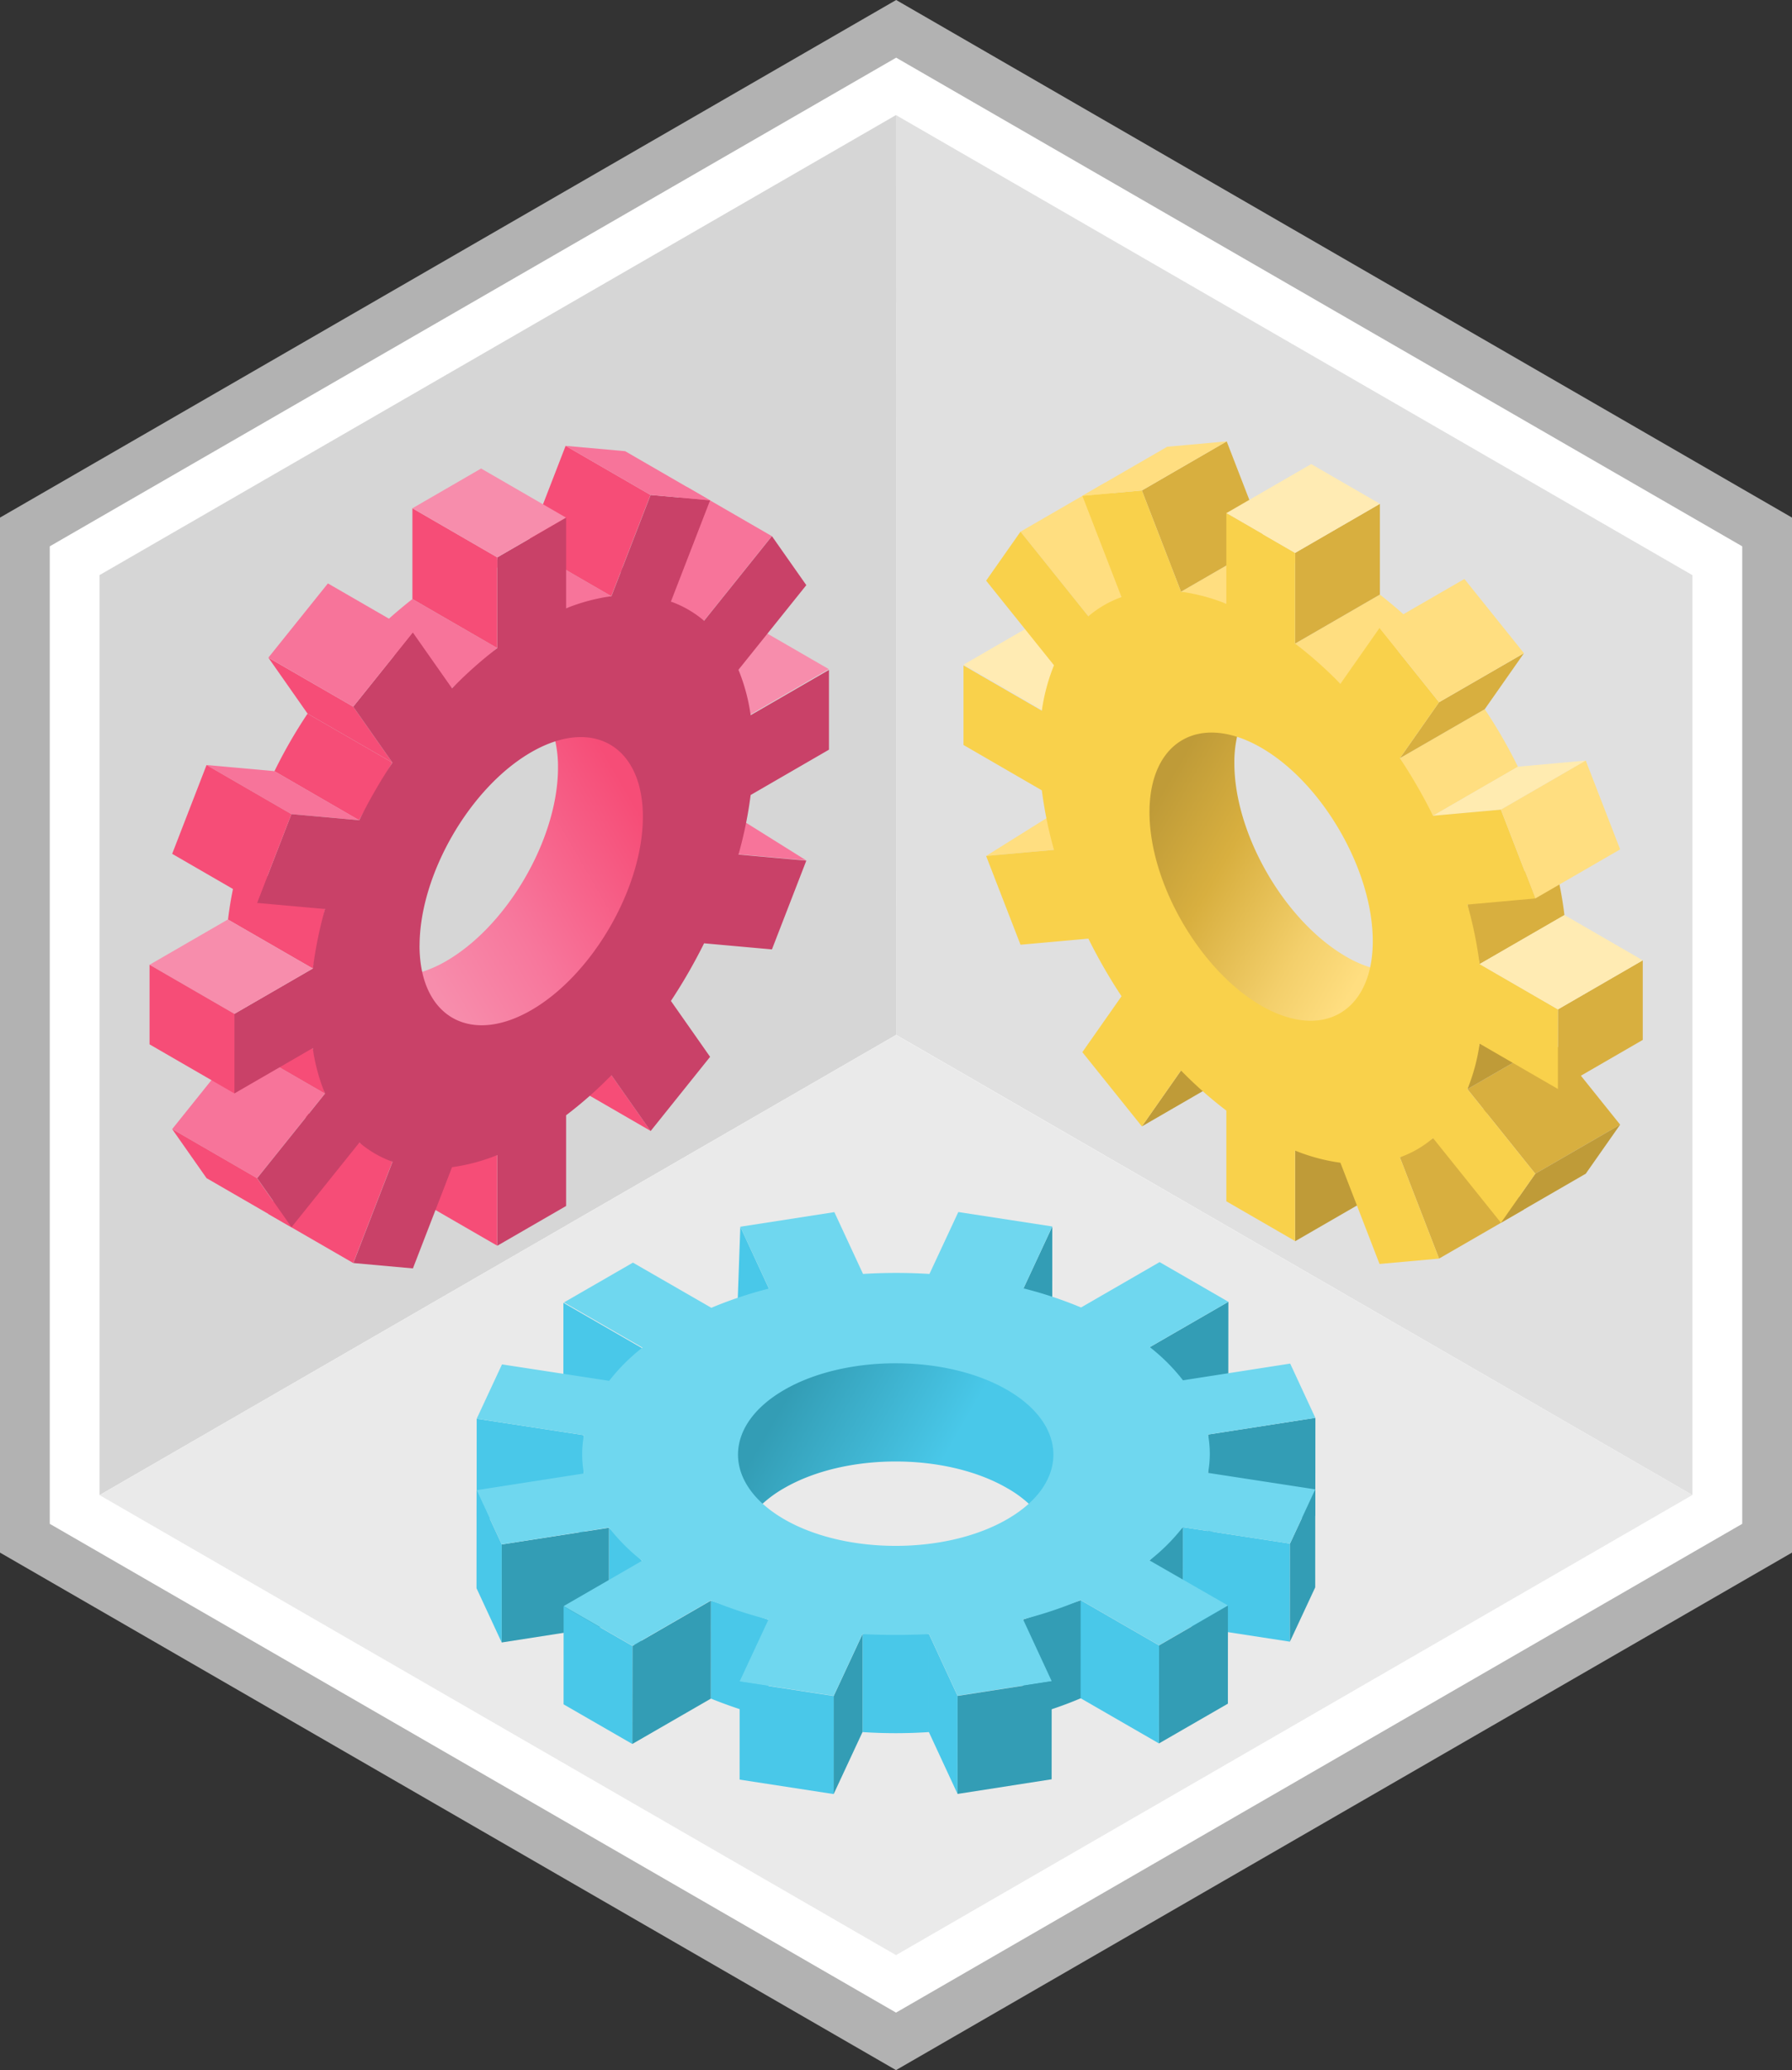 <svg xmlns="http://www.w3.org/2000/svg" xmlns:xlink="http://www.w3.org/1999/xlink" viewBox="0 0 402.49 464.82"><rect x="0" y="0" width="402.49" height="464.82" fill="#333333" stroke="none"/><defs><style>.cls-1{fill:#b2b2b2;}.cls-2{fill:#fff;}.cls-3{fill:#e0e0e0;}.cls-4{fill:#d6d6d6;}.cls-5{fill:#eaeaea;}.cls-6{fill:url(#linear-gradient);}.cls-7{fill:#ffebb3;}.cls-8{fill:#ffde80;}.cls-9{fill:#ffebb0;}.cls-10{fill:#d8af3f;}.cls-11{fill:#bf9b38;}.cls-12{fill:#f9d14b;}.cls-13{fill:url(#linear-gradient-2);}.cls-14{fill:#f78dac;}.cls-15{fill:#f7749a;}.cls-16{fill:#f64d77;}.cls-17{fill:#c94168;}.cls-18{fill:url(#linear-gradient-3);}.cls-19{fill:#49c8e9;}.cls-20{fill:#339db5;}.cls-21{fill:#6fd7ef;}</style><linearGradient id="linear-gradient" x1="252.64" y1="179.54" x2="313.76" y2="215.01" gradientUnits="userSpaceOnUse"><stop offset="0.09" stop-color="#bf9b38"/><stop offset="0.37" stop-color="#d8af3f"/><stop offset="0.72" stop-color="#f3cf6b"/><stop offset="0.93" stop-color="#ffde80"/></linearGradient><linearGradient id="linear-gradient-2" x1="252.64" y1="180.54" x2="313.76" y2="216.01" gradientTransform="matrix(-1, 0, 0, 1, 402.56, 0)" gradientUnits="userSpaceOnUse"><stop offset="0.09" stop-color="#f64d77"/><stop offset="0.57" stop-color="#f7749a"/><stop offset="0.62" stop-color="#f7789d"/><stop offset="0.93" stop-color="#f78dac"/></linearGradient><linearGradient id="linear-gradient-3" x1="252.24" y1="167.86" x2="313.37" y2="203.33" gradientTransform="matrix(0.5, 0.87, 0.87, -0.5, -100.6, 174.25)" gradientUnits="userSpaceOnUse"><stop offset="0.09" stop-color="#339db5"/><stop offset="0.62" stop-color="#49c8e9"/></linearGradient></defs><title>Asset 28</title><g id="Layer_2" data-name="Layer 2"><g id="outline"><polygon class="cls-1" points="201.28 0 0 116.22 0 348.62 201.25 464.82 402.49 348.62 402.49 116.22 201.28 0"/><polygon class="cls-2" points="391.31 342.16 201.25 451.91 11.18 342.16 11.18 122.67 201.28 12.95 391.31 122.67 391.31 342.16"/></g><g id="walls"><polygon class="cls-3" points="201.24 25.84 380.11 129.14 380.11 335.69 201.28 232.37 201.24 25.84"/><polygon class="cls-4" points="22.36 335.71 22.36 129.13 201.24 25.84 201.28 232.37 22.36 335.71"/><polygon class="cls-5" points="380.11 335.69 201.25 439 22.36 335.71 201.26 232.4 380.11 335.69"/></g><g id="Layer_35" data-name="Layer 35"><path class="cls-6" d="M302.31,214.78c-13.79-8-25.07-27.5-25.07-43.43a26.48,26.48,0,0,1,.9-7.13C266,160,256.83,167,256.83,181.77c0,16.72,11.85,37.24,26.33,45.6,12.79,7.39,23.53,2.9,25.86-9.78A26.82,26.82,0,0,1,302.31,214.78Z"/><polygon class="cls-7" points="216.41 149.25 235.46 138.23 253.05 148.41 234 159.43 216.41 149.25"/><polygon class="cls-8" points="229.21 119.38 248.26 108.36 263.51 127.37 244.45 138.38 229.21 119.38"/><polyline class="cls-8" points="265.26 132.86 284.32 121.84 292.69 125.4 275.44 135.58 265.26 132.86"/><path class="cls-8" d="M290.88,144.51l19.05-11a109.26,109.26,0,0,1,10.18,9.06l-19.05,11-10.18-9.05"/><path class="cls-8" d="M314.42,170.24l19.06-11a112.18,112.18,0,0,1,7.45,12.93l-19.06,11-7.45-12.93"/><polyline class="cls-8" points="221.49 192.19 240.25 180.45 255.78 179.81 236.73 190.82 221.49 192.19"/><polygon class="cls-9" points="340.93 172.15 356.17 170.78 337.11 181.8 321.87 183.17 340.93 172.15"/><polyline class="cls-10" points="323.22 282.6 342.28 271.59 333.48 248.85 314.42 259.86 323.22 282.6"/><polyline class="cls-10" points="265.26 132.86 256.47 110.13 275.52 99.11 284.32 121.84 265.26 132.86"/><path class="cls-10" d="M314.42,170.24l8.8-12.56,19.06-11-8.8,12.56-19.06,11,15.17,32.87,19.06-11a83.49,83.49,0,0,1,2.73,13.37h0l-19.05,11-2.74-13.36"/><polyline class="cls-10" points="290.88 124.15 309.93 113.13 309.93 133.5 290.88 144.51 290.88 124.15"/><polygon class="cls-10" points="368.97 233.5 349.92 244.52 349.92 226.65 368.97 215.63 368.97 233.5"/><polyline class="cls-10" points="329.59 244.55 348.65 233.53 363.89 252.53 344.83 263.55 329.59 244.55"/><polygon class="cls-11" points="344.83 263.55 363.89 252.53 356.17 263.54 337.11 274.56 344.83 263.55"/><polygon class="cls-11" points="340.57 231.76 332.32 234.34 329.59 244.55 340.37 238.32 340.57 231.76"/><polyline class="cls-11" points="256.47 252.92 275.52 241.9 284.32 229.35 265.26 240.37 256.47 252.92"/><polyline class="cls-11" points="290.88 278.71 309.93 267.7 309.93 247.33 290.88 258.35 290.88 278.71"/><path class="cls-12" d="M349.92,244.52V226.65l-17.59-10.18a92.7,92.7,0,0,0-2.74-13.36l15.24-1.37-7.72-19.94-15.24,1.37a121,121,0,0,0-7.45-12.93l8.8-12.56L309.85,141l-8.79,12.55a93.2,93.2,0,0,0-10.18-9.05V124.15l-15.44-8.93v20.36a42.9,42.9,0,0,0-10.18-2.72l-8.79-22.73-13.37,1.2,8.8,22.74a23.84,23.84,0,0,0-7.45,4.31l-15.24-19-7.72,11,15.24,19a42.94,42.94,0,0,0-2.73,10.2l-17.6-10.17v17.86L234,177.46a92.5,92.5,0,0,0,2.73,13.37l-15.24,1.37,7.72,19.93,15.24-1.37a122.14,122.14,0,0,0,7.45,12.94l-8.8,12.55,13.37,16.67,8.79-12.55a92.17,92.17,0,0,0,10.18,9v20.37l15.44,8.92V258.35a42.47,42.47,0,0,0,10.18,2.73l8.79,22.73,13.37-1.21-8.8-22.74a23.46,23.46,0,0,0,7.45-4.31l15.24,19,7.72-11-15.24-19a43,43,0,0,0,2.74-10.21ZM283.25,225.8c-13.79-8-25.07-27.51-25.07-43.43s11.28-22.44,25.08-14.49,25.07,27.51,25.07,43.44S297,233.76,283.25,225.8Z"/><polygon class="cls-7" points="275.44 115.22 294.5 104.2 309.93 113.13 290.88 124.15 275.44 115.22"/><polygon class="cls-8" points="309.86 141.01 328.91 130 342.28 146.66 323.22 157.68 309.86 141.01"/><polygon class="cls-8" points="256.47 110.13 275.52 99.11 262.16 100.31 243.1 111.33 256.47 110.13"/><polygon class="cls-8" points="337.11 181.8 356.17 170.78 363.89 190.72 344.83 201.74 337.11 181.8"/><polygon class="cls-7" points="332.32 216.47 351.38 205.46 368.97 215.63 349.92 226.65 332.32 216.47"/></g><g id="Layer_34" data-name="Layer 34"><path class="cls-13" d="M100.25,215.78c13.79-8,25.08-27.5,25.08-43.43a26.88,26.88,0,0,0-.9-7.13c12.1-4.25,21.3,2.81,21.3,17.55,0,16.72-11.85,37.24-26.33,45.6-12.79,7.39-23.53,2.9-25.86-9.78A26.82,26.82,0,0,0,100.25,215.78Z"/><polygon class="cls-14" points="186.16 150.25 167.1 139.23 149.51 149.41 168.57 160.43 186.16 150.25"/><polygon class="cls-15" points="173.35 120.38 154.3 109.36 139.05 128.37 158.11 139.38 173.35 120.38"/><polyline class="cls-15" points="137.3 133.86 118.24 122.84 109.87 126.4 127.12 136.58 137.3 133.86"/><path class="cls-15" d="M111.68,145.51l-19.05-11a110.68,110.68,0,0,0-10.18,9.06l19,11,10.18-9.05"/><path class="cls-16" d="M88.14,171.24l-19.06-11a111.32,111.32,0,0,0-7.44,12.93l19,11,7.45-12.93"/><polyline class="cls-15" points="181.07 193.19 162.31 181.45 146.78 180.81 165.83 191.82 181.07 193.19"/><polygon class="cls-15" points="61.63 173.15 46.39 171.78 65.45 182.8 80.69 184.17 61.63 173.15"/><polyline class="cls-16" points="79.34 283.6 60.28 272.59 69.08 249.85 88.14 260.86 79.34 283.6"/><polyline class="cls-16" points="137.3 133.86 146.1 111.13 127.04 100.11 118.24 122.84 137.3 133.86"/><path class="cls-16" d="M88.14,171.24l-8.8-12.56-19.06-11,8.8,12.56,19.06,11L73,204.11l-19.06-11a83.49,83.49,0,0,0-2.73,13.37h0l19.06,11L73,204.11"/><polyline class="cls-16" points="111.68 125.15 92.63 114.13 92.63 134.5 111.68 145.51 111.68 125.15"/><polyline class="cls-15" points="72.97 245.55 53.91 234.53 38.67 253.53 57.73 264.55 72.97 245.55"/><polygon class="cls-16" points="57.73 264.55 38.67 253.53 46.39 264.54 65.45 275.56 57.73 264.55"/><polygon class="cls-16" points="61.99 232.76 70.24 235.34 72.97 245.55 62.19 239.32 61.99 232.76"/><polyline class="cls-16" points="146.1 253.92 127.04 242.9 118.24 230.35 137.3 241.37 146.1 253.92"/><polyline class="cls-16" points="111.68 279.71 92.63 268.7 92.63 248.33 111.68 259.35 111.68 279.71"/><path class="cls-17" d="M70.24,235.34A43,43,0,0,0,73,245.55l-15.24,19,7.72,11,15.24-19a23.57,23.57,0,0,0,7.45,4.31l-8.8,22.74,13.37,1.21,8.79-22.73a42.47,42.47,0,0,0,10.18-2.73v20.36l15.44-8.92V250.42a92.17,92.17,0,0,0,10.18-9l8.8,12.55,13.36-16.67-8.8-12.55a122.14,122.14,0,0,0,7.45-12.94l15.24,1.37,7.72-19.93-15.24-1.37a91.22,91.22,0,0,0,2.74-13.37l17.59-10.18V150.42l-17.59,10.17a42.47,42.47,0,0,0-2.74-10.2l15.24-19-7.72-11-15.24,19a23.84,23.84,0,0,0-7.45-4.31l8.8-22.74-13.36-1.2-8.8,22.73a42.9,42.9,0,0,0-10.18,2.72V116.22l-15.44,8.93v20.36a93.2,93.2,0,0,0-10.18,9.05L92.71,142,79.34,158.68l8.8,12.56a122.74,122.74,0,0,0-7.45,12.93L65.45,182.8l-7.72,19.94L73,204.11a92.65,92.65,0,0,0-2.73,13.36L52.65,227.65v17.87Zm24-23c0-15.93,11.28-35.48,25.07-43.44s25.08-1.44,25.08,14.49-11.28,35.47-25.07,43.43S94.23,228.24,94.23,212.32Z"/><polygon class="cls-14" points="127.12 116.22 108.06 105.2 92.63 114.13 111.68 125.15 127.12 116.22"/><polygon class="cls-15" points="92.71 142.01 73.65 131 60.28 147.66 79.34 158.68 92.71 142.01"/><polygon class="cls-15" points="146.1 111.13 127.04 100.11 140.41 101.31 159.46 112.33 146.1 111.13"/><polygon class="cls-16" points="65.45 182.8 46.39 171.78 38.67 191.72 57.73 202.74 65.45 182.8"/><polygon class="cls-14" points="70.24 217.47 51.18 206.46 33.59 216.63 52.65 227.65 70.24 217.47"/><polygon class="cls-16" points="33.59 234.5 52.65 245.52 52.65 227.65 33.59 216.63 33.59 234.5"/></g><g id="Layer_31" data-name="Layer 31"><path class="cls-18" d="M226.24,334.16c-13.79-8-36.35-8-50.14,0a26.65,26.65,0,0,0-5.73,4.35c-9.73-8.36-8.22-19.86,4.54-27.23,14.48-8.36,38.18-8.36,52.66,0,12.8,7.39,14.28,18.93,4.46,27.29A26.43,26.43,0,0,0,226.24,334.16Z"/><polygon class="cls-19" points="126.54 292.53 126.53 314.54 144.14 324.69 144.15 302.68 126.54 292.53"/><polygon class="cls-19" points="107.07 318.56 107.06 340.57 131.14 344.27 131.15 322.25 107.07 318.56"/><polyline class="cls-19" points="136.77 343.04 136.76 365.05 144.03 370.52 144.22 350.49 136.77 343.04"/><path class="cls-19" d="M159.67,359.4v22a109.69,109.69,0,0,0,12.93,4.29v-22l-12.93-4.29"/><path class="cls-19" d="M193.72,366.92v22a113.2,113.2,0,0,0,14.93,0v-22H193.72"/><polyline class="cls-19" points="166.28 275.46 165.49 297.59 172.69 311.36 172.71 289.35 166.28 275.46"/><polygon class="cls-19" points="208.63 388.92 215.07 402.81 215.08 380.8 208.65 366.91 208.63 388.92"/><polyline class="cls-20" points="295.44 318.36 295.42 340.37 271.33 344.12 271.34 322.11 295.44 318.36"/><polyline class="cls-20" points="136.77 343.04 112.69 346.79 112.68 368.8 136.76 365.05 136.77 343.04"/><path class="cls-20" d="M193.72,366.92l-6.47,13.9v22l6.47-13.9v-22l36.06-3.29,0,22a83.25,83.25,0,0,0,13-4.32h0v-22l-12.94,4.32"/><polyline class="cls-20" points="142.04 369.58 142.02 391.59 159.66 381.41 159.67 359.4 142.04 369.58"/><polyline class="cls-19" points="265.67 342.91 265.65 364.92 289.72 368.62 289.74 346.6 265.67 342.91"/><polygon class="cls-20" points="289.74 346.6 289.72 368.62 295.4 356.43 295.41 334.42 289.74 346.6"/><polygon class="cls-20" points="260.08 358.8 258.19 350.38 265.67 342.91 265.66 355.35 260.08 358.8"/><polyline class="cls-20" points="236.35 275.39 236.34 297.4 229.87 311.3 229.88 289.29 236.35 275.39"/><polyline class="cls-20" points="275.9 292.3 275.88 314.31 258.25 324.49 258.26 302.48 275.9 292.3"/><path class="cls-21" d="M258.19,350.38a43.65,43.65,0,0,0,7.48-7.47l24.07,3.69,5.67-12.18-24.08-3.7a23.73,23.73,0,0,0,0-8.61l24.1-3.75-5.65-12.18-24.08,3.75a42.65,42.65,0,0,0-7.45-7.45L275.9,292.3l-15.45-8.91-17.64,10.19a91.14,91.14,0,0,0-12.93-4.29l6.47-13.9-21.11-3.24-6.48,13.9a123.78,123.78,0,0,0-14.92,0l-6.44-13.88-21.13,3.28,6.44,13.88a92.2,92.2,0,0,0-12.94,4.32l-17.61-10.14-15.48,8.93,17.61,10.15a42.83,42.83,0,0,0-7.47,7.46l-24.07-3.69-5.68,12.19,24.08,3.69a23.73,23.73,0,0,0,0,8.61l-24.09,3.75,5.64,12.18L136.77,343a42.65,42.65,0,0,0,7.45,7.45l-17.63,10.19,15.45,8.9,17.63-10.18a92.43,92.43,0,0,0,12.93,4.29l-6.47,13.89,21.12,3.24,6.47-13.9a121.92,121.92,0,0,0,14.93,0l6.43,13.88,21.13-3.28-6.43-13.88a92.63,92.63,0,0,0,12.94-4.32l17.61,10.15,15.47-8.94Zm-31.94-9.27c-13.79,8-36.36,8-50.15,0s-13.78-21,0-29,36.36-8,50.15,0S240.05,333.14,226.25,341.11Z"/><polygon class="cls-19" points="126.59 360.68 126.58 382.69 142.02 391.59 142.04 369.58 126.59 360.68"/><polygon class="cls-19" points="166.13 377.58 166.12 399.59 187.24 402.84 187.25 380.82 166.13 377.58"/><polygon class="cls-19" points="112.69 346.79 112.68 368.8 107.03 356.62 107.05 334.61 112.69 346.79"/><polygon class="cls-20" points="215.08 380.8 215.07 402.81 236.2 399.52 236.21 377.51 215.08 380.8"/><polygon class="cls-19" points="242.72 359.31 242.71 381.32 260.31 391.47 260.33 369.46 242.72 359.31"/><polygon class="cls-20" points="275.79 382.54 275.8 360.52 260.33 369.46 260.31 391.47 275.79 382.54"/></g></g></svg>